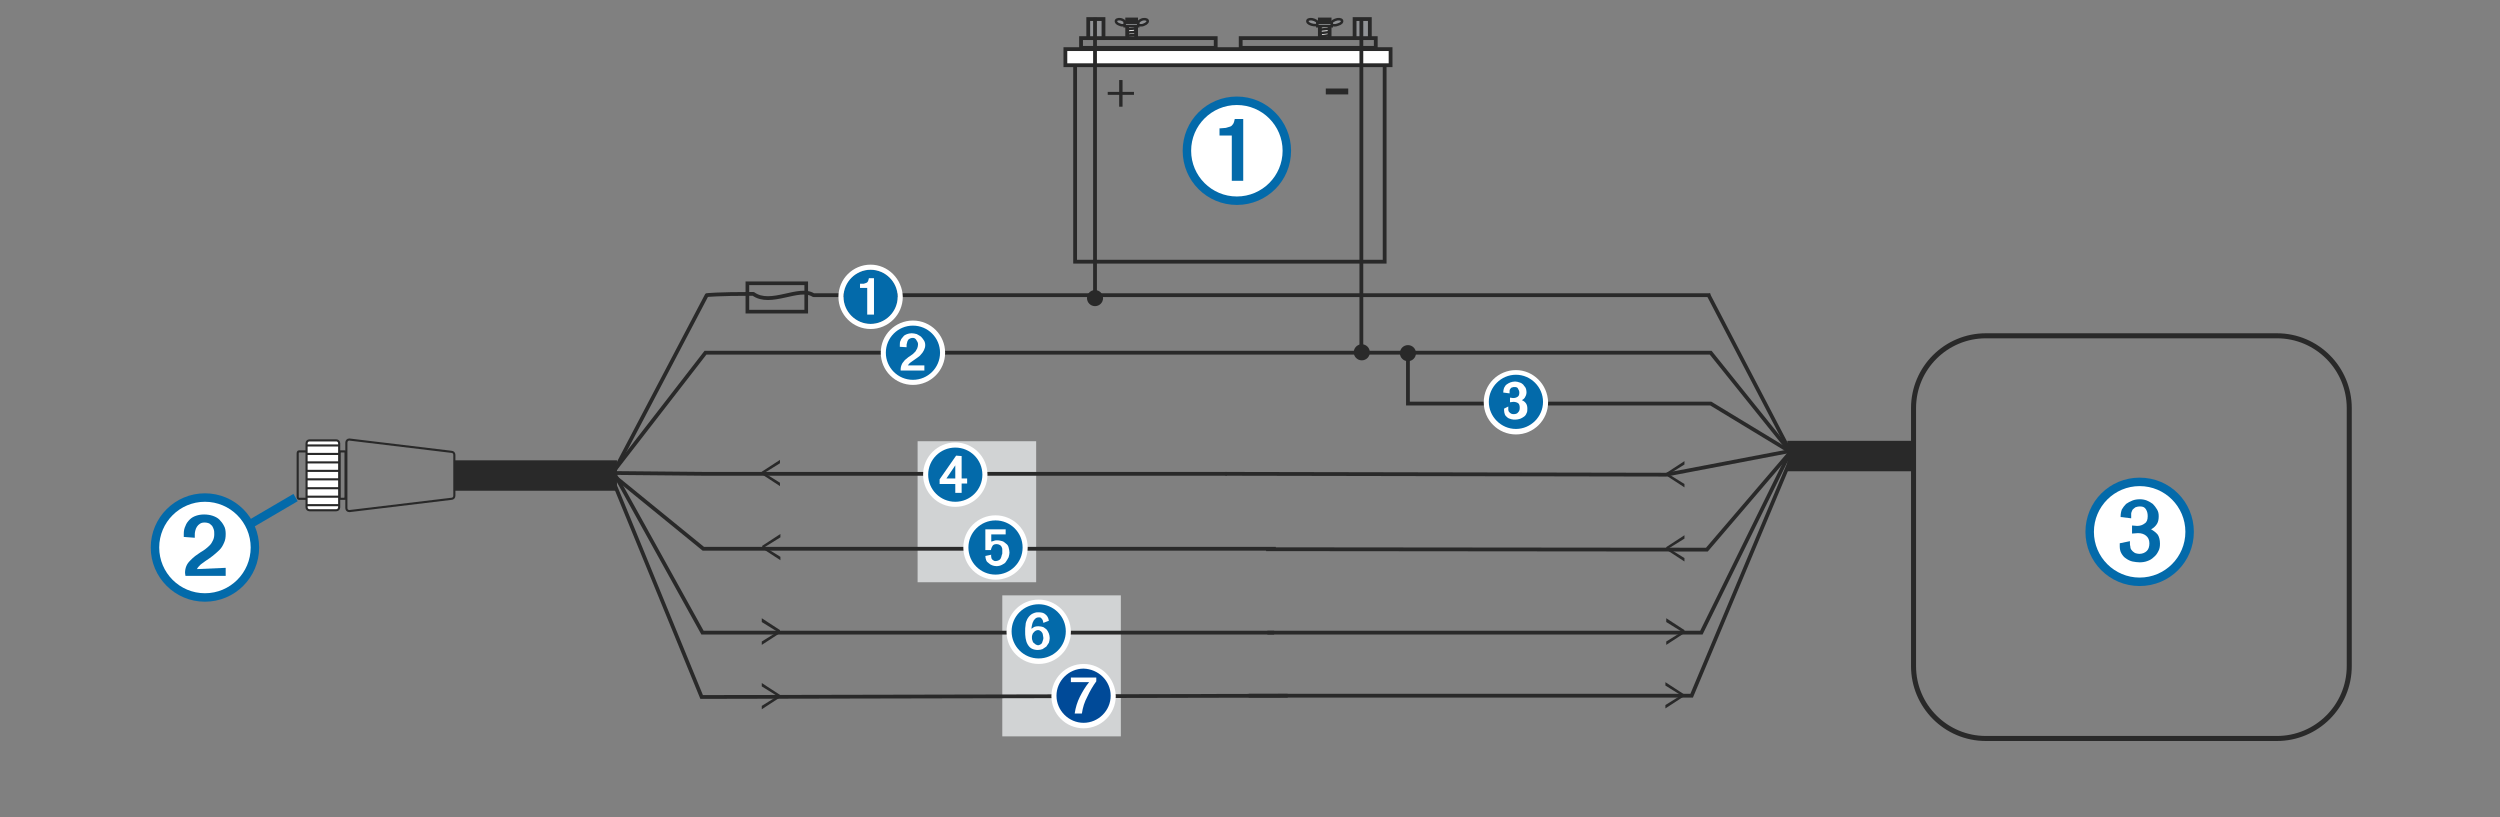<?xml version="1.0" encoding="utf-8"?>
<!-- Generator: Adobe Illustrator 24.2.3, SVG Export Plug-In . SVG Version: 6.00 Build 0)  -->
<svg version="1.1" id="Layer_1" xmlns="http://www.w3.org/2000/svg" xmlns:xlink="http://www.w3.org/1999/xlink" x="0px" y="0px"
	 width="590.4px" height="193px" viewBox="0 0 590.4 193" enable-background="new 0 0 590.4 193" xml:space="preserve">
<rect x="0" y="0" width="590.4" height="193" fill="#808080" stroke="none"/>
<rect x="236.7" y="140.6" fill="#D1D3D4" width="28" height="33.3"/>
<rect x="216.7" y="104.2" fill="#D1D3D4" width="28" height="33.3"/>
<g>
	<rect x="261.2" y="13.9" fill="none" width="11.4" height="12.2"/>
	<path fill="#292929" d="M265.1,18.9v2.8h2.7v0.7h-2.7v2.8h-0.8v-2.8h-2.7v-0.7h2.7v-2.8H265.1z"/>
</g>
<g>
	<rect x="312.5" y="7.1" fill="none" width="11.4" height="25.1"/>
	<path fill="#292929" d="M318.4,20.9v1.4h-5.3v-1.4H318.4z"/>
</g>
<rect x="253.9" y="11.9" fill="none" stroke="#292929" stroke-width="0.899" width="73.1" height="49.9"/>
<rect x="255.3" y="9" fill="none" stroke="#292929" stroke-width="0.899" width="31.8" height="2.3"/>
<rect x="293" y="9" fill="none" stroke="#292929" stroke-width="0.899" width="31.9" height="2.3"/>
<rect x="251.6" y="11.6" fill="#FFFFFF" stroke="#292929" stroke-width="0.899" width="76.8" height="3.8"/>
<rect x="257" y="4.5" fill="#919396" stroke="#292929" stroke-width="0.899" width="3.6" height="4.5"/>
<rect x="319.9" y="4.5" fill="#919396" stroke="#292929" stroke-width="0.899" width="3.6" height="4.5"/>
<rect x="266.2" y="4.6" fill="#FFFFFF" stroke="#292929" stroke-width="0.899" width="2.1" height="4.4"/>
<rect x="311.7" y="4.6" fill="#FFFFFF" stroke="#292929" stroke-width="0.899" width="2.3" height="4.4"/>
<polyline fill="none" stroke="#292929" stroke-width="0.599" points="266.2,5.2 268.3,4.9 268.2,5.8 266.2,6.1 266.2,6.9 
	268.2,6.7 268.2,7.5 266.3,7.7 266.3,8.4 268.3,8.2 "/>
<polyline fill="none" stroke="#292929" stroke-width="0.599" points="311.8,5.3 314,5 313.9,5.9 311.7,6.2 311.7,7 313.9,6.8 
	313.9,7.6 311.8,7.8 311.9,8.6 314,8.3 "/>
<g>
	<path fill="#8F9194" stroke="#292929" stroke-width="0.599" d="M270.2,5.8c-0.6,0.3-1.3,0.2-1.5-0.1c-0.2-0.3,0.2-0.7,0.8-1
		c0.6-0.3,1.3-0.2,1.5,0.1S270.8,5.6,270.2,5.8z"/>
	<path fill="#8F9194" stroke="#292929" stroke-width="0.599" d="M264.4,5.8c0.6,0.3,1.3,0.2,1.5-0.1c0.2-0.3-0.2-0.7-0.8-1
		c-0.6-0.3-1.3-0.2-1.5,0.1S263.7,5.6,264.4,5.8z"/>
	<rect x="265.6" y="5.4" fill="#8F9194" stroke="#292929" stroke-width="0.599" width="3.2" height="0.8"/>
</g>
<g>
	<path fill="#8F9194" stroke="#292929" stroke-width="0.599" d="M316,5.8c-0.7,0.3-1.4,0.2-1.6-0.1c-0.2-0.3,0.2-0.7,0.9-1
		c0.7-0.3,1.4-0.2,1.6,0.1C317.1,5.2,316.7,5.6,316,5.8z"/>
	<path fill="#8F9194" stroke="#292929" stroke-width="0.599" d="M309.7,5.8c0.7,0.2,1.4,0.2,1.6-0.1c0.2-0.3-0.2-0.7-0.9-1
		c-0.7-0.3-1.4-0.2-1.6,0.1C308.6,5.2,309,5.6,309.7,5.8z"/>
	<rect x="311.1" y="5.4" fill="#8F9194" stroke="#292929" stroke-width="0.599" width="3.4" height="0.8"/>
</g>
<circle fill="#292929" cx="321.6" cy="83.2" r="1.9"/>
<rect x="176.5" y="66.9" fill="none" stroke="#292929" stroke-width="0.863" width="13.9" height="6.7"/>
<circle fill="#292929" cx="258.6" cy="70.4" r="1.9"/>
<line fill="none" stroke="#292929" stroke-width="7.189" x1="145.7" y1="112.3" x2="107.2" y2="112.3"/>
<path fill="none" stroke="#292929" stroke-width="0.899" stroke-linejoin="round" stroke-miterlimit="10" d="M145.3,110.8
	l21.6-41.1c0,0,2.3-0.3,11-0.3c4.1,3,10.8-1.9,14.2,0.3c1.6,0,181.4,0,211.8,0"/>
<polyline fill="none" stroke="#292929" stroke-width="0.899" points="321.2,83.3 166.6,83.3 144.6,111.7 "/>
<polyline fill="none" stroke="#292929" stroke-width="0.899" points="422.8,106.7 404,95.3 332.5,95.3 332.5,83.3 "/>
<polyline fill="none" stroke="#292929" stroke-width="0.899" points="422.8,106.7 404,83.3 321.5,83.3 "/>
<polyline fill="none" stroke="#292929" stroke-width="0.899" points="289.7,111.9 166.5,111.9 144.6,111.7 "/>
<polyline fill="none" stroke="#292929" stroke-width="0.899" points="422.8,106.5 393.5,112.1 289.4,111.9 "/>
<polyline fill="none" stroke="#292929" stroke-width="0.899" points="422.7,106.9 403.1,129.8 299,129.7 301.3,129.6 166.1,129.6 
	144.5,112 "/>
<polyline fill="none" stroke="#292929" stroke-width="0.899" points="422.8,106.7 401.8,149.4 299.3,149.4 "/>
<polyline fill="none" stroke="#292929" stroke-width="0.899" points="423.4,107.3 399.5,164.3 294.9,164.3 "/>
<line fill="none" stroke="#292929" stroke-width="0.899" x1="422.8" y1="106.7" x2="403.4" y2="69.5"/>
<line fill="none" stroke="#292929" stroke-width="0.899" x1="258.6" y1="4.2" x2="258.6" y2="69.4"/>
<line fill="none" stroke="#292929" stroke-width="0.899" x1="321.5" y1="4.3" x2="321.5" y2="83.3"/>
<line fill="none" stroke="#292929" stroke-width="7.189" x1="451.7" y1="107.7" x2="422.1" y2="107.7"/>
<polyline fill="none" stroke="#292929" stroke-width="0.899" points="300.9,149.4 165.9,149.4 144.5,110.8 "/>
<polyline fill="none" stroke="#292929" stroke-width="0.899" points="304.1,164.3 165.7,164.6 143,109.2 "/>
<g>
	<path fill="#292929" d="M393.5,129.2l4.3-2.8v0.8l-3.7,2.3l0,0l3.7,2.3v0.8l-4.3-2.8V129.2z"/>
</g>
<g>
	<path fill="#292929" d="M393.5,111.7l4.3-2.8v0.8l-3.7,2.3l0,0l3.7,2.3v0.8l-4.3-2.8V111.7z"/>
</g>
<g>
	<path fill="#292929" d="M397.8,149.5l-4.3,2.8v-0.8l3.7-2.3l0,0l-3.7-2.3V146l4.3,2.8V149.5z"/>
</g>
<g>
	<path fill="#292929" d="M397.6,164.5l-4.3,2.8v-0.8l3.7-2.3l0,0l-3.7-2.3v-0.8l4.3,2.8V164.5z"/>
</g>
<g>
	<path fill="#292929" d="M180,128.9l4.3-2.8v0.8l-3.7,2.3l0,0l3.7,2.3v0.8l-4.3-2.8V128.9z"/>
</g>
<g>
	<path fill="#292929" d="M184.2,164.7l-4.3,2.8v-0.8l3.7-2.3l0,0l-3.7-2.3v-0.8l4.3,2.8V164.7z"/>
</g>
<g>
	<path fill="#292929" d="M179.9,111.4l4.3-2.8v0.8l-3.7,2.3l0,0l3.7,2.3v0.8l-4.3-2.8V111.4z"/>
</g>
<g>
	<path fill="#292929" d="M184.2,149.5l-4.3,2.8v-0.8l3.7-2.3l0,0l-3.7-2.3V146l4.3,2.8V149.5z"/>
</g>
<g>
	<g>
		<path fill="#036AAA" d="M292.1,22.8c-7.1,0-12.8,5.7-12.8,12.8s5.7,12.8,12.8,12.8s12.8-5.7,12.8-12.8
			C304.9,28.6,299.2,22.8,292.1,22.8L292.1,22.8z"/>
		<circle fill="#FFFFFF" cx="292.1" cy="35.6" r="10.8"/>
	</g>
	<path fill="#036AAA" d="M288,30.3V32h2.9v10.7h2.7V28.1h-2c-0.1,0.5-0.2,0.9-0.4,1.2c-0.2,0.3-0.4,0.5-0.7,0.6
		c-0.3,0.1-0.6,0.2-1,0.3c-0.4,0-0.8,0.1-1.2,0.1L288,30.3L288,30.3z"/>
</g>
<g>
	<g>
		<path fill="#036AAA" d="M505.3,112.8c-7.1,0-12.8,5.7-12.8,12.8s5.7,12.8,12.8,12.8s12.8-5.7,12.8-12.8S512.4,112.8,505.3,112.8
			L505.3,112.8z"/>
		<circle fill="#FFFFFF" cx="505.3" cy="125.6" r="10.8"/>
	</g>
	<path fill="#036AAA" d="M500.6,128.3v0.7c0,0.6,0.1,1.2,0.4,1.7s0.6,0.9,1.1,1.2c0.4,0.3,1,0.6,1.5,0.7c0.6,0.1,1.1,0.2,1.7,0.2
		s1.3-0.1,1.8-0.3c0.6-0.2,1.1-0.5,1.5-0.9c0.5-0.4,0.8-0.8,1.1-1.4c0.3-0.5,0.4-1.1,0.4-1.8c0-0.9-0.2-1.6-0.5-2.1
		c-0.4-0.5-0.9-0.9-1.6-1.3c0.6-0.3,1.1-0.8,1.4-1.3s0.4-1.1,0.4-1.8c0-0.6-0.1-1.1-0.4-1.6s-0.6-0.9-1-1.3
		c-0.4-0.3-0.9-0.6-1.4-0.8c-0.5-0.2-1.1-0.3-1.6-0.3c-0.7,0-1.3,0.1-1.8,0.3s-1.1,0.5-1.5,0.8c-0.4,0.4-0.7,0.8-1,1.3
		c-0.2,0.5-0.3,1.1-0.3,1.8l2.5,0.3c0-0.4,0-0.7,0-1.1c0-0.3,0.2-0.6,0.3-0.9c0.2-0.2,0.4-0.4,0.7-0.6c0.3-0.1,0.6-0.2,1.1-0.2
		c0.7,0,1.1,0.2,1.4,0.7s0.4,1,0.4,1.6c0,0.8-0.2,1.4-0.7,1.7c-0.5,0.4-1.1,0.6-1.8,0.6l-1.2-0.1v1.9l1.4-0.1c0.8,0,1.4,0.2,1.9,0.6
		s0.8,1,0.8,1.8c0,0.8-0.2,1.4-0.6,1.8c-0.4,0.4-1,0.7-1.8,0.7c-0.3,0-0.7-0.1-1-0.2c-0.3-0.2-0.6-0.4-0.8-0.7
		c-0.2-0.2-0.3-0.5-0.3-0.8c-0.1-0.3-0.1-0.6-0.1-0.8v-0.5L500.6,128.3z"/>
</g>
<line fill="none" stroke="#036AAA" stroke-width="2" x1="58.7" y1="124" x2="69.8" y2="117.5"/>
<g>
	<g>
		<circle fill="#036AAA" cx="205.6" cy="70.1" r="6.4"/>
		<path fill="#FFFFFF" d="M205.6,63.7c3.5,0,6.4,2.9,6.4,6.4s-2.9,6.4-6.4,6.4s-6.4-2.9-6.4-6.4S202.1,63.7,205.6,63.7 M205.6,62.5
			c-4.2,0-7.6,3.4-7.6,7.6s3.4,7.6,7.6,7.6c4.2,0,7.6-3.4,7.6-7.6C213.1,65.9,209.7,62.5,205.6,62.5L205.6,62.5z"/>
	</g>
	<path fill="#FFFFFF" d="M203.1,67v1h1.7v6.3h1.6v-8.6h-1.2c-0.1,0.3-0.1,0.5-0.2,0.7c-0.1,0.2-0.2,0.3-0.4,0.4s-0.4,0.1-0.6,0.2
		c-0.2,0-0.5,0-0.7,0H203.1L203.1,67z"/>
</g>
<g>
	<g>
		<circle fill="#FFFFFF" cx="215.6" cy="83.3" r="7.6"/>
	</g>
	<g>
		<circle fill="#036AAA" cx="215.6" cy="83.3" r="6.4"/>
	</g>
	<path fill="#FFFFFF" d="M214.4,86.3c0.1-0.2,0.3-0.4,0.5-0.6s0.5-0.3,0.7-0.5c0.3-0.2,0.7-0.5,1-0.7s0.7-0.5,0.9-0.8
		c0.3-0.3,0.5-0.6,0.7-1s0.3-0.8,0.3-1.2c0-0.4-0.1-0.8-0.3-1.1c-0.2-0.3-0.4-0.6-0.7-0.9c-0.3-0.2-0.6-0.4-1-0.6
		c-0.4-0.1-0.8-0.2-1.2-0.2s-0.8,0.1-1.1,0.2s-0.7,0.3-0.9,0.6s-0.5,0.5-0.6,0.9c-0.2,0.3-0.2,0.7-0.2,1.1v0.4l1.6,0.1v-0.4
		c0-0.2,0-0.4,0.1-0.6c0-0.2,0.1-0.4,0.2-0.6c0.1-0.2,0.2-0.3,0.4-0.4s0.4-0.2,0.6-0.2c0.2,0,0.5,0,0.6,0.1c0.2,0.1,0.3,0.2,0.4,0.4
		c0.1,0.2,0.2,0.3,0.3,0.5s0.1,0.4,0.1,0.6c0,0.3-0.1,0.6-0.2,0.9c-0.1,0.2-0.3,0.5-0.4,0.7c-0.2,0.2-0.4,0.4-0.6,0.6
		c-0.2,0.2-0.5,0.3-0.7,0.5c-0.3,0.2-0.5,0.3-0.8,0.6c-0.3,0.2-0.5,0.4-0.7,0.7c-0.2,0.2-0.4,0.5-0.5,0.8s-0.2,0.6-0.2,0.9v0.4h5.6
		v-1.2L214.4,86.3L214.4,86.3z"/>
</g>
<g>
	<g>
		<path fill="#FFFFFF" d="M358,87.4c-4.2,0-7.6,3.4-7.6,7.6s3.4,7.6,7.6,7.6s7.6-3.4,7.6-7.6C365.5,90.8,362.1,87.4,358,87.4
			L358,87.4z"/>
		<path fill="#036AAA" d="M364.4,94.9c0,3.5-2.9,6.4-6.4,6.4s-6.4-2.9-6.4-6.4s2.9-6.4,6.4-6.4S364.4,91.4,364.4,94.9z"/>
	</g>
	<path fill="#FFFFFF" d="M355.2,96.5v0.4c0,0.4,0.1,0.7,0.2,1c0.1,0.3,0.4,0.5,0.6,0.7s0.6,0.3,0.9,0.4c0.3,0.1,0.7,0.1,1,0.1
		c0.4,0,0.7-0.1,1.1-0.2c0.3-0.1,0.6-0.3,0.9-0.5s0.5-0.5,0.6-0.8c0.2-0.3,0.2-0.7,0.2-1.1c0-0.5-0.1-0.9-0.3-1.2
		c-0.2-0.3-0.5-0.6-1-0.8c0.4-0.2,0.7-0.5,0.8-0.8c0.2-0.3,0.3-0.7,0.3-1.1s-0.1-0.7-0.2-1c-0.2-0.3-0.4-0.5-0.6-0.8
		c-0.2-0.2-0.5-0.4-0.9-0.5c-0.3-0.1-0.6-0.2-1-0.2s-0.8,0.1-1.1,0.2c-0.3,0.1-0.6,0.3-0.9,0.5s-0.4,0.5-0.6,0.8
		c-0.1,0.3-0.2,0.7-0.2,1.1l1.5,0.2c0-0.2,0-0.4,0-0.6s0.1-0.4,0.2-0.5s0.2-0.3,0.4-0.3c0.2-0.1,0.4-0.1,0.6-0.1
		c0.4,0,0.7,0.1,0.8,0.4c0.2,0.3,0.3,0.6,0.3,0.9c0,0.5-0.1,0.8-0.4,1c-0.3,0.2-0.6,0.3-1.1,0.3l-0.7-0.1V95l0.8-0.1
		c0.4,0,0.8,0.1,1.1,0.3c0.3,0.2,0.4,0.6,0.4,1.1s-0.1,0.8-0.4,1.1c-0.2,0.3-0.6,0.4-1,0.4c-0.2,0-0.4,0-0.6-0.1s-0.3-0.2-0.5-0.4
		c-0.1-0.1-0.2-0.3-0.2-0.5s0-0.3,0-0.5V96L355.2,96.5z"/>
</g>
<g>
	<g>
		<path fill="#FFFFFF" d="M225.6,104.5c-4.2,0-7.6,3.4-7.6,7.6c0,4.2,3.4,7.6,7.6,7.6c4.2,0,7.6-3.4,7.6-7.6
			C233.2,107.9,229.8,104.5,225.6,104.5L225.6,104.5z"/>
		<circle fill="#036AAA" cx="225.6" cy="112.1" r="6.4"/>
	</g>
	<path fill="#FFFFFF" d="M227.1,113v-5.3l-1.3-0.1l-3.9,5.6v1.1h3.7v2.1h1.5v-2.2h1.3V113L227.1,113L227.1,113z M225.6,113h-2.1
		l2.1-3.1V113z"/>
</g>
<g>
	<g>
		<circle fill="#036AAA" cx="48.4" cy="129.3" r="12.8"/>
	</g>
	<g>
		<circle fill="#FFFFFF" cx="48.4" cy="129.3" r="10.8"/>
	</g>
	<path fill="#036AAA" d="M46.5,134.4c0.2-0.4,0.5-0.7,0.9-1.1c0.4-0.3,0.8-0.6,1.1-0.8c0.6-0.4,1.2-0.8,1.7-1.2s1.1-0.9,1.6-1.4
		s0.8-1,1.1-1.7c0.3-0.6,0.4-1.3,0.4-2.1c0-0.7-0.1-1.4-0.4-1.9c-0.3-0.6-0.7-1.1-1.1-1.5s-1-0.7-1.6-0.9c-0.6-0.2-1.3-0.3-2-0.3
		s-1.3,0.1-1.9,0.3c-0.6,0.2-1.1,0.5-1.5,0.9s-0.8,0.9-1,1.5c-0.3,0.6-0.4,1.2-0.4,1.9v0.7L46,127v-0.6c0-0.3,0-0.7,0.1-1
		c0.1-0.4,0.2-0.7,0.4-1s0.4-0.5,0.7-0.7s0.6-0.3,1.1-0.3s0.8,0.1,1.1,0.2c0.3,0.2,0.5,0.4,0.7,0.6c0.2,0.3,0.3,0.6,0.4,0.9
		c0.1,0.3,0.1,0.7,0.1,1.1c0,0.5-0.1,1-0.3,1.4s-0.4,0.8-0.7,1.1s-0.6,0.6-1,0.9c-0.4,0.3-0.8,0.6-1.2,0.8c-0.4,0.3-0.9,0.6-1.3,0.9
		c-0.4,0.3-0.8,0.7-1.2,1.1c-0.4,0.4-0.7,0.8-0.9,1.3s-0.3,1-0.3,1.6l0.1,0.7h9.5v-1.9L46.5,134.4L46.5,134.4z"/>
</g>
<g>
	<path fill="none" d="M77.2,116.9c0,2.1-1.7,3.9-3.9,3.9l0,0c-2.1,0-3.9-1.7-3.9-3.9v-8.8c0-2.1,1.7-3.9,3.9-3.9l0,0
		c2.1,0,3.9,1.7,3.9,3.9V116.9z"/>
	<path fill="none" stroke="#292929" stroke-width="0.5" d="M73.7,117.3c0,0.3-0.1,0.5-0.3,0.5h-2.8c-0.2,0-0.3-0.2-0.3-0.5v-10.2
		c0-0.3,0.1-0.5,0.3-0.5h2.8c0.2,0,0.3,0.2,0.3,0.5V117.3z"/>
	<path fill="none" stroke="#292929" stroke-width="0.5" d="M81.6,117.3c0,0.3-0.1,0.5-0.1,0.5h-1.2c-0.1,0-0.1-0.2-0.1-0.5v-10.2
		c0-0.3,0.1-0.5,0.1-0.5h1.2c0.1,0,0.1,0.2,0.1,0.5V117.3z"/>
	<path fill="none" stroke="#292929" stroke-width="0.5" d="M107.3,117.1c0,0.4-0.3,0.7-0.7,0.7l-24.1,2.9c-0.4,0-0.7-0.3-0.7-0.7
		v-15.5c0-0.4,0.3-0.7,0.7-0.7l24.1,2.9c0.4,0,0.7,0.3,0.7,0.7V117.1z"/>
	<path fill="#FFFFFF" stroke="#292929" stroke-width="0.5" d="M80.1,119.8c0,0.4-0.3,0.7-0.7,0.7h-6.3c-0.4,0-0.7-0.3-0.7-0.7v-15.1
		c0-0.4,0.3-0.7,0.7-0.7h6.3c0.4,0,0.7,0.3,0.7,0.7V119.8L80.1,119.8z"/>
	<g>
		<line fill="none" stroke="#292929" stroke-width="0.5" x1="72.3" y1="105.2" x2="80.2" y2="105.2"/>
		<line fill="none" stroke="#292929" stroke-width="0.5" x1="72.3" y1="107.2" x2="80.2" y2="107.2"/>
		<line fill="none" stroke="#292929" stroke-width="0.5" x1="72.3" y1="109.2" x2="80.2" y2="109.2"/>
		<line fill="none" stroke="#292929" stroke-width="0.5" x1="72.3" y1="111.2" x2="80.2" y2="111.2"/>
		<line fill="none" stroke="#292929" stroke-width="0.5" x1="72.3" y1="113.2" x2="80.2" y2="113.2"/>
		<line fill="none" stroke="#292929" stroke-width="0.5" x1="72.3" y1="115.3" x2="80.2" y2="115.3"/>
		<line fill="none" stroke="#292929" stroke-width="0.5" x1="72.3" y1="117.3" x2="80.2" y2="117.3"/>
		<line fill="none" stroke="#292929" stroke-width="0.5" x1="72.3" y1="119.3" x2="80.2" y2="119.3"/>
	</g>
</g>
<path fill="none" stroke="#292929" stroke-width="1.19" d="M554.8,157.3c0,9.5-7.7,17.1-17.1,17.1H469c-9.5,0-17.1-7.7-17.1-17.1
	V96.4c0-9.5,7.7-17.1,17.1-17.1h68.7c9.5,0,17.1,7.7,17.1,17.1V157.3z"/>
<g>
	<g>
		<path fill="#FFFFFF" d="M235.1,121.7c-4.2,0-7.6,3.4-7.6,7.6s3.4,7.6,7.6,7.6s7.6-3.4,7.6-7.6S239.3,121.7,235.1,121.7
			L235.1,121.7z"/>
		<circle fill="#036AAA" cx="235.1" cy="129.3" r="6.4"/>
	</g>
	<path fill="#FFFFFF" d="M232.7,129.9h1.3c0.1-0.4,0.2-0.7,0.4-1s0.5-0.4,1-0.4c0.3,0,0.5,0.1,0.7,0.2c0.2,0.1,0.4,0.3,0.5,0.6
		c0.1,0.2,0.1,0.3,0.1,0.5s0,0.3,0,0.5c0,0.1,0,0.2,0,0.3s0,0.3-0.1,0.4c0,0.1-0.1,0.3-0.1,0.4s-0.1,0.2-0.1,0.3
		c-0.1,0.3-0.3,0.5-0.5,0.6s-0.5,0.2-0.7,0.2s-0.4,0-0.5-0.1c-0.2-0.1-0.3-0.2-0.4-0.3c-0.1-0.1-0.2-0.3-0.2-0.5s-0.1-0.4,0-0.6
		l-1.4,0.3c0,0.4,0.1,0.7,0.2,1c0.1,0.3,0.3,0.5,0.6,0.7c0.2,0.2,0.5,0.4,0.8,0.5s0.6,0.2,1,0.2c0.5,0,0.9-0.1,1.3-0.3
		c0.4-0.2,0.8-0.4,1-0.8c0.2-0.3,0.4-0.6,0.6-1c0.1-0.4,0.2-0.8,0.2-1.1c0-0.4-0.1-0.8-0.2-1.2s-0.3-0.7-0.6-0.9s-0.5-0.5-0.9-0.6
		s-0.7-0.2-1.2-0.2c-0.2,0-0.5,0-0.7,0.1s-0.4,0.1-0.7,0.2v-1.7h3.4V125h-4.8L232.7,129.9L232.7,129.9z"/>
</g>
<g>
	<g>
		<path fill="#FFFFFF" d="M245.3,141.6c-4.2,0-7.6,3.4-7.6,7.6s3.4,7.6,7.6,7.6s7.6-3.4,7.6-7.6S249.4,141.6,245.3,141.6
			L245.3,141.6z"/>
		<circle fill="#036AAA" cx="245.3" cy="149.1" r="6.4"/>
	</g>
	<path fill="#FFFFFF" d="M247.7,146.6c-0.1-0.7-0.4-1.2-0.8-1.5c-0.4-0.4-1-0.5-1.7-0.5c-0.3,0-0.5,0-0.8,0.1s-0.5,0.2-0.7,0.3
		s-0.4,0.3-0.6,0.5s-0.3,0.4-0.5,0.7c-0.2,0.4-0.4,0.9-0.4,1.4c-0.1,0.5-0.1,1-0.1,1.5s0,1,0.1,1.6c0.1,0.5,0.2,1,0.5,1.5
		s0.6,0.8,1,1s0.9,0.3,1.4,0.3c0.4,0,0.8-0.1,1.1-0.2c0.3-0.2,0.6-0.4,0.9-0.6c0.2-0.3,0.4-0.6,0.6-0.9c0.1-0.4,0.2-0.7,0.2-1.1
		c0-0.4-0.1-0.8-0.2-1.1s-0.3-0.6-0.5-0.9c-0.2-0.2-0.5-0.4-0.8-0.6c-0.3-0.1-0.7-0.2-1.1-0.2c-0.3,0-0.6,0-0.9,0.1
		s-0.5,0.3-0.8,0.5c0-0.2,0-0.5,0.1-0.8s0.1-0.6,0.3-0.9c0.1-0.3,0.3-0.5,0.5-0.7s0.5-0.3,0.8-0.3c0.2,0,0.4,0,0.5,0.1
		s0.2,0.2,0.3,0.3c0.1,0.1,0.1,0.3,0.2,0.4c0,0.2,0.1,0.3,0.1,0.5L247.7,146.6z M244.6,152.2c-0.2-0.1-0.3-0.3-0.5-0.4
		s-0.2-0.4-0.3-0.6c-0.1-0.2-0.1-0.5-0.1-0.7s0-0.4,0.1-0.6c0.1-0.2,0.1-0.4,0.3-0.5c0.1-0.2,0.3-0.3,0.4-0.4
		c0.2-0.1,0.4-0.2,0.6-0.2c0.3,0,0.5,0.1,0.6,0.2c0.2,0.1,0.3,0.3,0.4,0.4s0.2,0.4,0.2,0.6c0,0.2,0.1,0.4,0.1,0.6
		c0,0.2,0,0.4-0.1,0.6s-0.1,0.4-0.2,0.6c-0.1,0.2-0.2,0.3-0.4,0.4c-0.2,0.1-0.4,0.2-0.6,0.2C245,152.3,244.7,152.3,244.6,152.2z"/>
</g>
<g>
	<g>
		<path fill="#FFFFFF" d="M255.9,156.8c-4.2,0-7.6,3.4-7.6,7.6c0,4.2,3.4,7.6,7.6,7.6c4.2,0,7.6-3.4,7.6-7.6
			C263.4,160.2,260.1,156.8,255.9,156.8L255.9,156.8z"/>
		<path fill="#004A98" d="M262.3,164.3c0,3.5-2.9,6.4-6.4,6.4c-3.5,0-6.4-2.9-6.4-6.4c0-3.5,2.9-6.4,6.4-6.4
			C259.4,158,262.3,160.8,262.3,164.3z"/>
	</g>
	<path fill="#FFFFFF" d="M252.8,161.1h4.4c-0.9,1.1-1.6,2.3-2.2,3.5c-0.6,1.2-1,2.5-1.2,3.9h1.7c0.2-1.4,0.6-2.7,1.3-4
		c0.6-1.3,1.3-2.5,2.1-3.6v-0.9h-6V161.1z"/>
</g>
<circle fill="#292929" cx="332.5" cy="83.4" r="1.9"/>
</svg>
